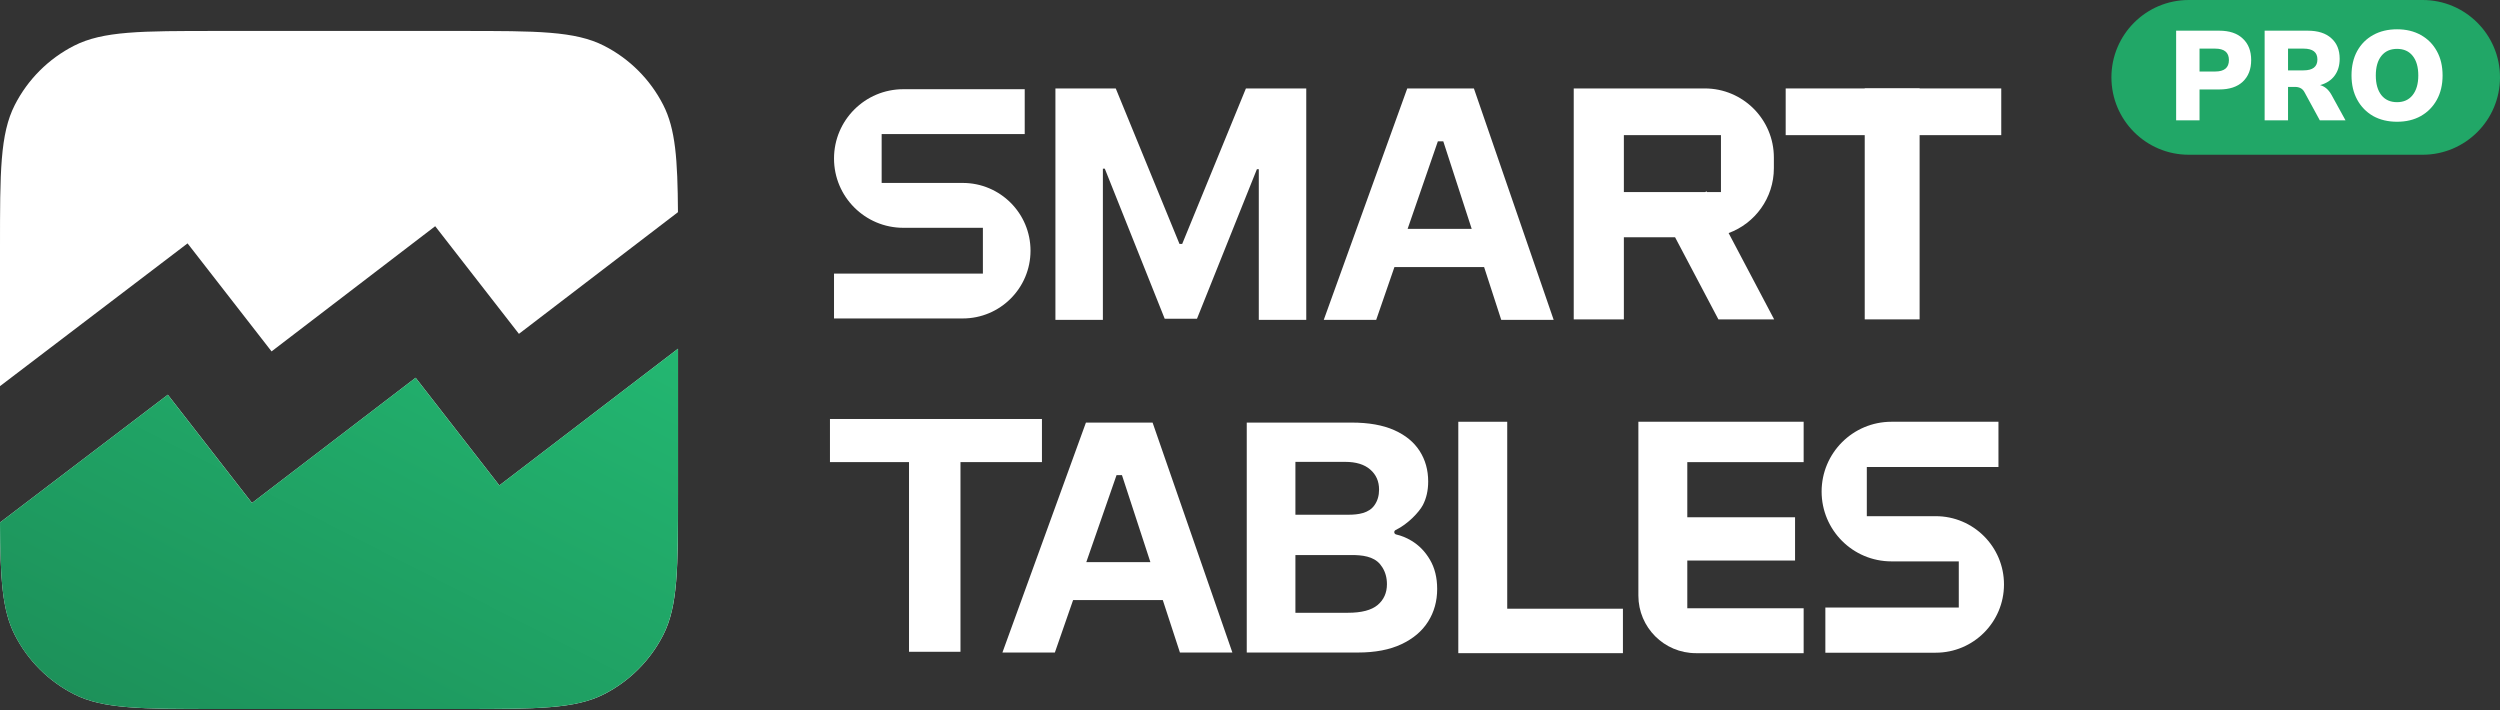 <svg width="183" height="52" viewBox="0 0 183 52" fill="none" xmlns="http://www.w3.org/2000/svg">
<rect x="0" y="0" width="183" height="52" fill="#333333" stroke="none"/>
<path d="M154.556 5.664C154.556 2.536 157.091 0 160.219 0L177.336 0C180.464 0 183 2.536 183 5.664C183 8.792 180.464 11.327 177.336 11.327H160.219C157.091 11.327 154.556 8.792 154.556 5.664Z" fill="#21A767"/>
<path d="M159.293 8.81V2.246H162.449C163.194 2.246 163.768 2.439 164.171 2.824C164.581 3.202 164.786 3.727 164.786 4.397C164.786 5.067 164.581 5.595 164.171 5.98C163.768 6.358 163.194 6.548 162.449 6.548H161.006V8.81H159.293ZM161.006 5.235H162.151C162.821 5.235 163.157 4.956 163.157 4.397C163.157 3.838 162.821 3.559 162.151 3.559H161.006V5.235Z" fill="white"/>
<path d="M165.771 8.81V2.246H168.927C169.672 2.246 170.246 2.43 170.649 2.796C171.059 3.156 171.264 3.658 171.264 4.304C171.264 4.794 171.14 5.207 170.891 5.542C170.649 5.871 170.295 6.101 169.83 6.231C170.178 6.324 170.457 6.563 170.668 6.948L171.692 8.81H169.811L168.676 6.725C168.601 6.594 168.505 6.501 168.387 6.445C168.275 6.389 168.145 6.362 167.996 6.362H167.484V8.81H165.771ZM167.484 5.151H168.62C169.296 5.151 169.634 4.884 169.634 4.351C169.634 3.823 169.296 3.559 168.62 3.559H167.484V5.151Z" fill="white"/>
<path d="M175.464 8.912C174.8 8.912 174.217 8.773 173.714 8.494C173.217 8.208 172.829 7.811 172.55 7.302C172.271 6.793 172.131 6.2 172.131 5.524C172.131 4.841 172.268 4.248 172.541 3.745C172.82 3.236 173.211 2.842 173.714 2.563C174.217 2.284 174.8 2.144 175.464 2.144C176.128 2.144 176.709 2.284 177.205 2.563C177.708 2.842 178.099 3.236 178.378 3.745C178.658 4.248 178.797 4.841 178.797 5.524C178.797 6.2 178.658 6.793 178.378 7.302C178.099 7.811 177.708 8.208 177.205 8.494C176.709 8.773 176.128 8.912 175.464 8.912ZM175.464 7.479C175.948 7.479 176.327 7.308 176.6 6.967C176.879 6.619 177.019 6.138 177.019 5.524C177.019 4.909 176.882 4.431 176.609 4.09C176.336 3.748 175.955 3.578 175.464 3.578C174.974 3.578 174.592 3.748 174.319 4.09C174.046 4.431 173.909 4.909 173.909 5.524C173.909 6.138 174.046 6.619 174.319 6.967C174.592 7.308 174.974 7.479 175.464 7.479Z" fill="white"/>
<path fill-rule="evenodd" clip-rule="evenodd" d="M1.082 7.686C0 9.809 0 12.589 0 18.148V28.266L13.729 17.816L19.878 25.723L31.856 16.558L37.985 24.438L49.627 15.531C49.601 11.658 49.448 9.446 48.551 7.686C47.599 5.818 46.081 4.299 44.213 3.348C42.089 2.266 39.31 2.266 33.75 2.266H15.882C10.323 2.266 7.543 2.266 5.42 3.348C3.552 4.299 2.034 5.818 1.082 7.686ZM49.633 25.526L36.552 35.533L30.424 27.652L18.446 36.818L12.285 28.895L0.003 38.244C0.022 42.359 0.155 44.66 1.082 46.478C2.034 48.346 3.552 49.865 5.42 50.816C7.543 51.898 10.323 51.898 15.882 51.898H33.75C39.31 51.898 42.089 51.898 44.213 50.816C46.081 49.865 47.599 48.346 48.551 46.478C49.633 44.355 49.633 41.575 49.633 36.016V25.526Z" fill="white"/>
<path fill-rule="evenodd" clip-rule="evenodd" d="M49.629 25.526L36.549 35.533L30.421 27.652L18.442 36.818L12.282 28.895L0 38.244C0.019 42.359 0.152 44.66 1.079 46.478C2.03 48.346 3.549 49.865 5.417 50.816C7.54 51.898 10.32 51.898 15.879 51.898H33.747C39.306 51.898 42.086 51.898 44.209 50.816C46.077 49.865 47.596 48.346 48.547 46.478C49.629 44.355 49.629 41.575 49.629 36.016V25.526Z" fill="url(#paint0_linear_440_94)"/>
<path d="M77.257 6.474H81.673L86.338 17.854H86.537L91.201 6.474H95.618V23.412H92.144V12.387H92.004L87.62 23.329H85.255L80.871 12.346H80.731V23.412H77.257V6.474Z" fill="white"/>
<path d="M100.738 23.412H96.9L103.011 6.474H107.889L113.728 23.412H109.89L105.648 10.344H105.252L100.738 23.412ZM100.498 16.754H109.563V19.55H100.498V16.754Z" fill="white"/>
<path fill-rule="evenodd" clip-rule="evenodd" d="M61.05 11.603C61.05 8.801 63.322 6.53 66.123 6.53H75.009V9.814H64.537V13.391H70.474C73.213 13.391 75.434 15.611 75.434 18.351C75.434 21.09 73.213 23.311 70.474 23.311H61.05V20.026H71.948V16.675H66.123C63.322 16.675 61.05 14.404 61.05 11.603Z" fill="white"/>
<rect x="136.498" y="6.474" width="4.017" height="16.905" fill="white"/>
<path d="M130.712 6.474H146.492V9.893H130.712V6.474Z" fill="white"/>
<path fill-rule="evenodd" clip-rule="evenodd" d="M115.197 6.474H118.867V6.475L124.79 6.474C127.583 6.474 129.847 8.738 129.847 11.531V12.313C129.847 14.493 128.468 16.35 126.535 17.061L129.868 23.379H125.787L122.617 17.37H118.867V23.379H115.197V6.474ZM124.952 14.061L124.923 14.005L124.816 14.061H118.867V9.893H125.974V14.061H124.952Z" fill="white"/>
<path d="M106.748 47.812V30.873H110.329V44.558H118.798V47.812H106.748Z" fill="white"/>
<path d="M124.143 47.812C121.815 47.812 119.929 45.925 119.929 43.598V30.873H132.027V33.826H123.51V37.862H131.398V41.032H123.51V44.526H132.027V47.812H124.143Z" fill="white"/>
<path fill-rule="evenodd" clip-rule="evenodd" d="M133.342 35.983C133.342 33.161 135.63 30.873 138.452 30.873L146.287 30.873V34.182H136.651V37.784H141.695C144.455 37.784 146.692 40.022 146.692 42.781C146.692 45.541 144.455 47.778 141.695 47.778H133.616V44.469H143.383V41.093H138.452C135.63 41.093 133.342 38.805 133.342 35.983Z" fill="white"/>
<path fill-rule="evenodd" clip-rule="evenodd" d="M91.262 47.765V30.933H98.949C100.188 30.933 101.222 31.116 102.05 31.483C102.878 31.85 103.501 32.36 103.918 33.012C104.334 33.659 104.543 34.404 104.543 35.248C104.543 35.905 104.411 36.483 104.148 36.981C103.885 37.474 103.078 38.354 102.16 38.798C102.1 38.827 102.06 38.887 102.06 38.954C102.06 39.035 102.118 39.104 102.197 39.122C102.581 39.211 102.949 39.36 103.301 39.571C103.865 39.905 104.323 40.373 104.674 40.976C105.025 41.573 105.201 42.285 105.201 43.113C105.201 44.006 104.979 44.803 104.535 45.504C104.096 46.2 103.446 46.751 102.585 47.156C101.724 47.562 100.663 47.765 99.401 47.765H91.262ZM94.824 44.855H98.669C99.662 44.855 100.386 44.666 100.841 44.288C101.296 43.905 101.524 43.395 101.524 42.76C101.524 42.294 101.411 41.883 101.186 41.527C101.137 41.449 101.083 41.375 101.025 41.304C100.535 40.717 99.7 40.629 98.935 40.629H94.824V44.855ZM100.611 36.981C100.206 37.568 99.425 37.678 98.712 37.678H94.824V33.809H98.472C99.262 33.809 99.87 33.995 100.298 34.368C100.731 34.741 100.948 35.231 100.948 35.839C100.948 36.283 100.836 36.664 100.611 36.981Z" fill="white"/>
<rect x="66.54" y="30.929" width="3.767" height="16.781" fill="white"/>
<rect x="60.753" y="30.67" width="15.517" height="3.156" fill="white"/>
<path d="M77.216 47.765H73.377L79.49 30.933H84.369L90.21 47.765H86.371L82.127 34.779H81.731L77.216 47.765ZM76.976 41.149H86.043V43.927H76.976V41.149Z" fill="white"/>
<defs>
<linearGradient id="paint0_linear_440_94" x1="-1.68818e-06" y1="51.996" x2="20.927" y2="10.891" gradientUnits="userSpaceOnUse">
<stop stop-color="#1C8E58"/>
<stop offset="1" stop-color="#23B771"/>
</linearGradient>
</defs>
</svg>
